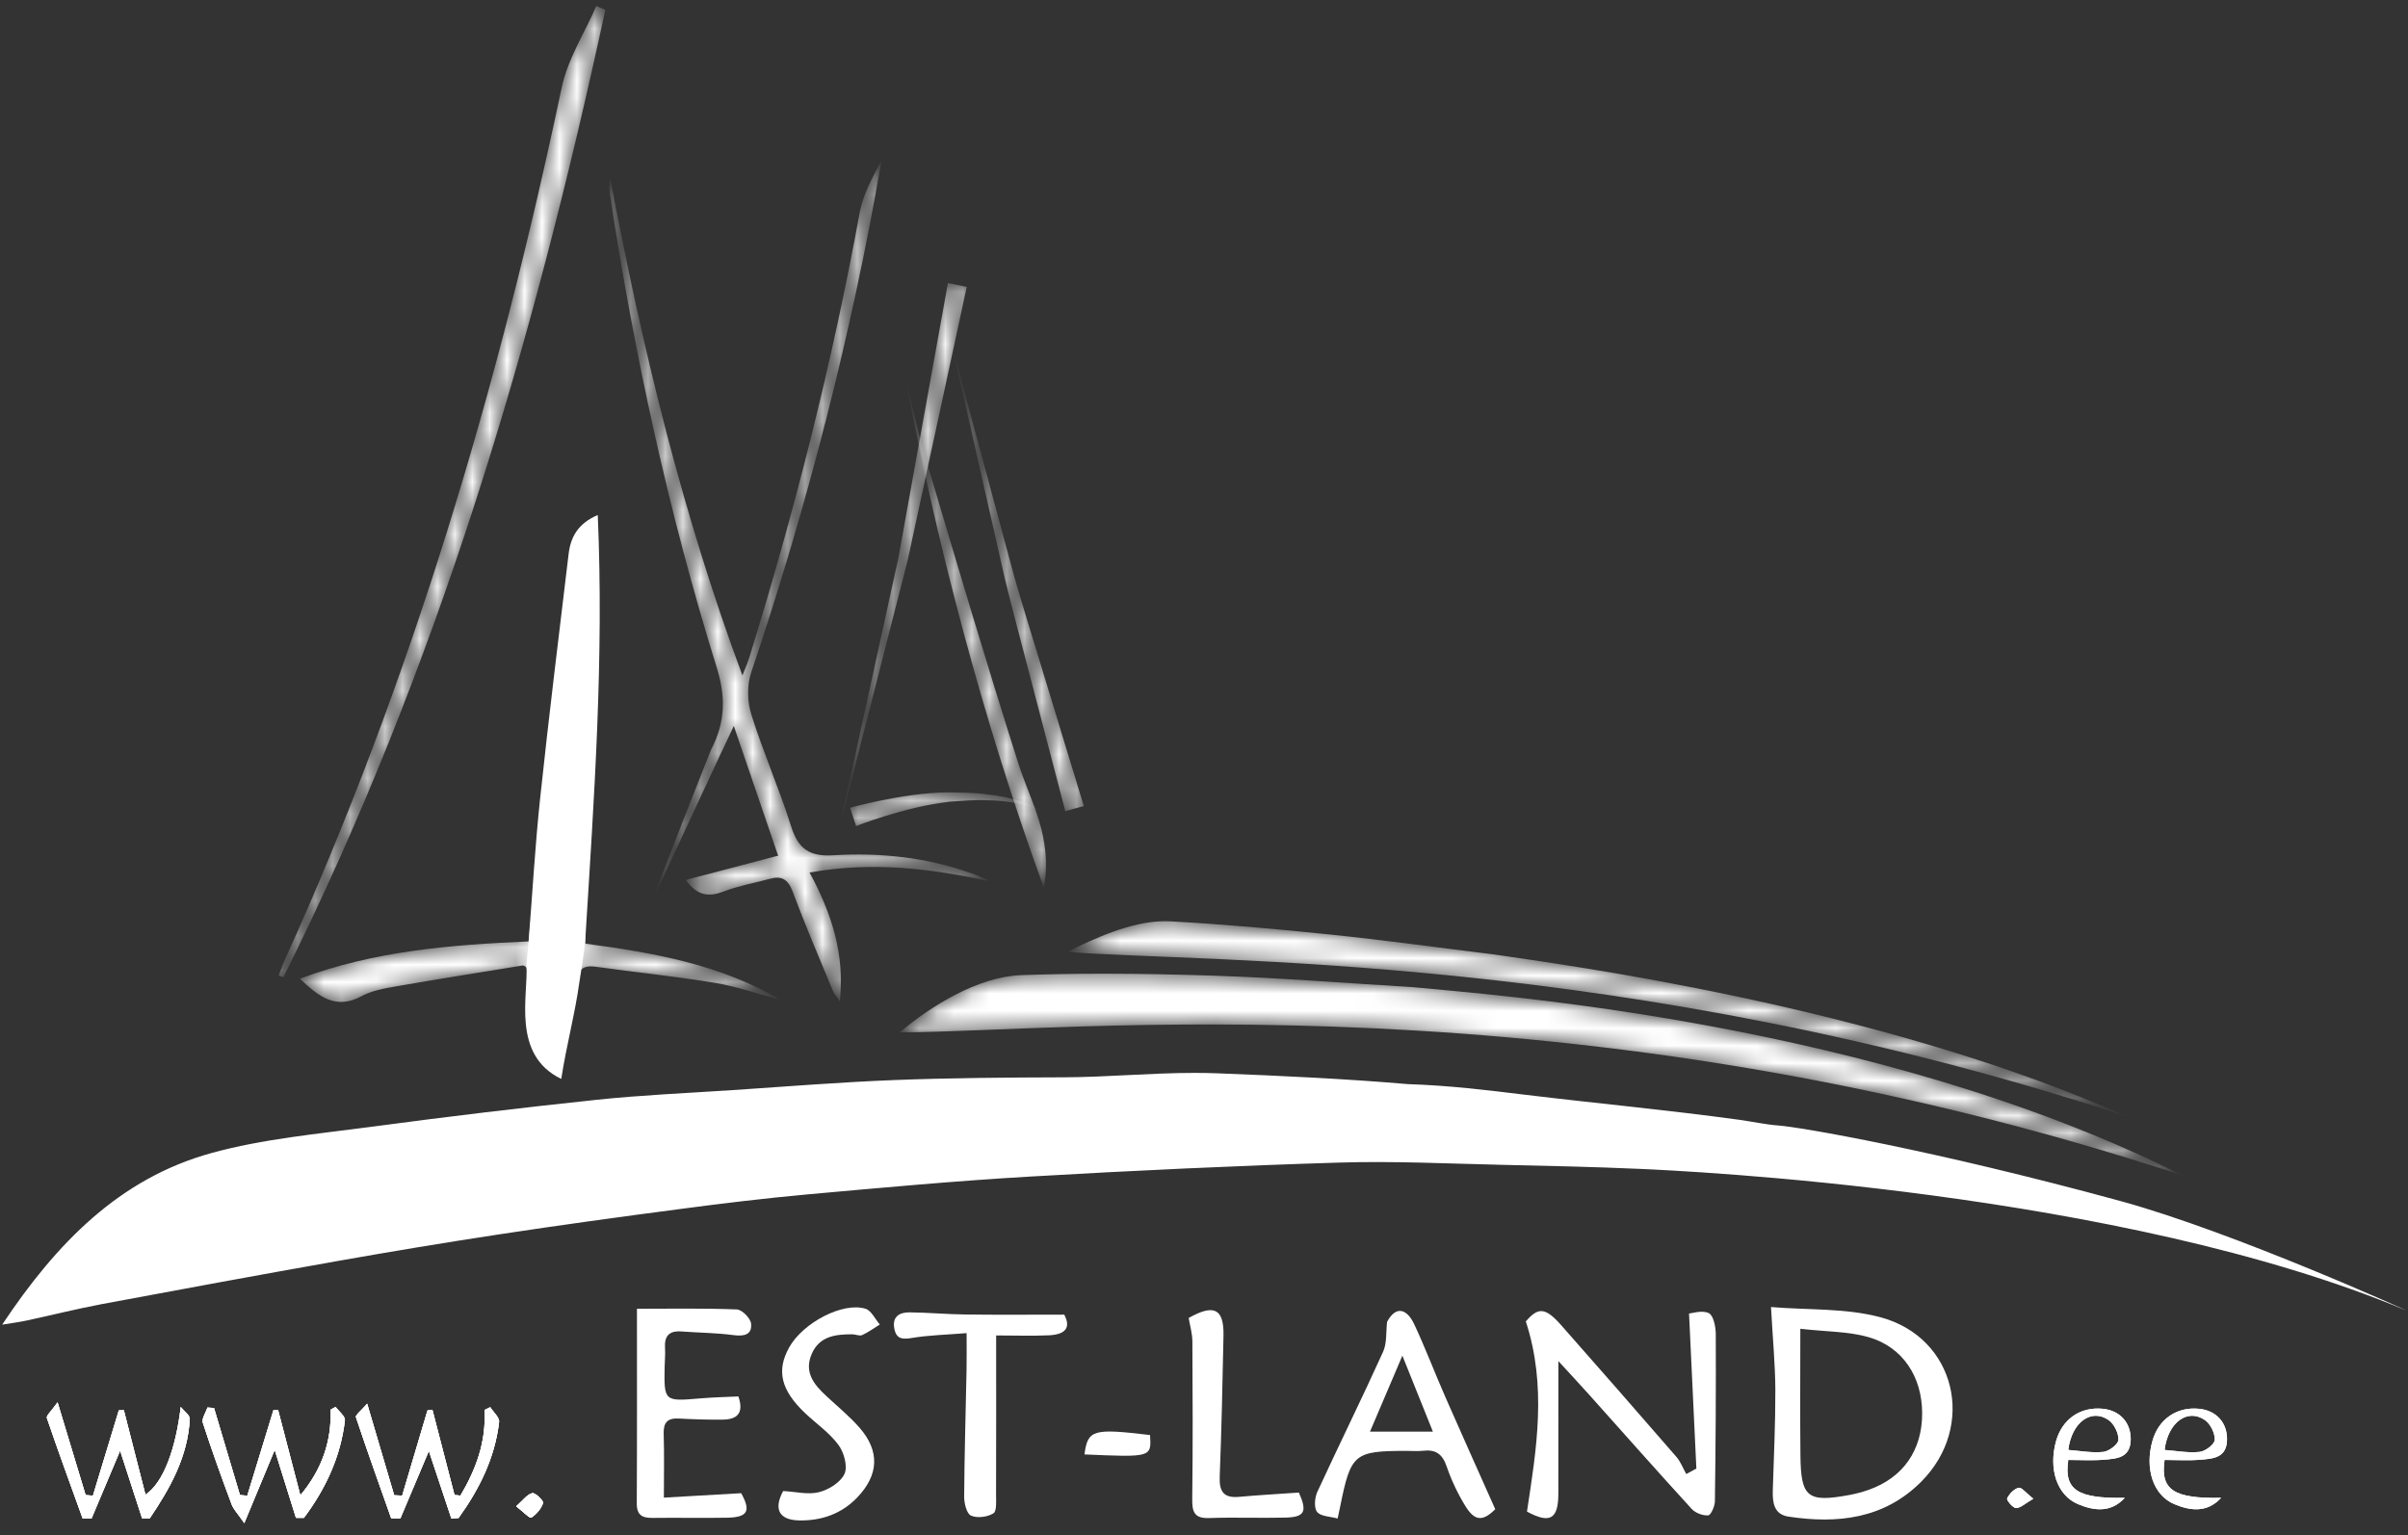 <?xml version="1.0" encoding="UTF-8"?> <svg xmlns="http://www.w3.org/2000/svg" xmlns:xlink="http://www.w3.org/1999/xlink" width="138px" height="88px" viewBox="0 0 138 88" version="1.1"><rect x="0" y="0" width="138" height="88" fill="#333333" stroke="none"/><title>074A691A-D6C0-4499-A917-B19DF439E256</title><desc>Created with sketchtool.</desc><defs><path d="M7.327,0.458 C4.882,0.547 2.209,2.192 0.375,3.735 L0.375,3.735 C9.995,3.735 38.838,0.384 73.923,11.953 L73.923,11.953 C56.228,3.064 34.083,1.576 29.749,1.142 L29.749,1.142 C25.97,0.917 22.21,0.612 18.379,0.487 L18.379,0.487 C16.287,0.418 14.19,0.374 12.094,0.374 L12.094,0.374 C10.504,0.374 8.914,0.399 7.327,0.458" id="path-1"></path><path d="M1.054,3.881 C0.844,2.513 0.643,1.081 0.434,0.038 L0.434,0.038 C0.626,1.311 0.833,2.592 1.054,3.881 M1.528,6.575 C1.543,6.642 1.557,6.708 1.572,6.774 L1.572,6.774 C1.392,5.807 1.218,4.841 1.054,3.881 L1.054,3.881 C1.205,4.87 1.361,5.825 1.528,6.575 M9.641,36.686 C10.161,33.763 8.875,31.749 8.182,29.567 L8.182,29.567 C6.325,23.732 4.584,17.862 2.846,11.99 L2.846,11.99 C2.339,10.276 1.96,8.525 1.572,6.774 L1.572,6.774 C3.435,16.765 6.139,27.069 9.641,36.686" id="path-3"></path><path d="M16.027,1.966 C15.471,6.622 14.894,11.276 14.398,15.94 L14.398,15.94 C14.109,18.648 13.454,21.371 13.233,24.169 L13.233,24.169 C8.721,24.368 4.387,24.713 0.124,26.307 L0.124,26.307 C1.23,27.359 2.192,28.1 3.654,27.309 L3.654,27.309 C4.243,26.989 4.965,26.864 5.643,26.745 L5.643,26.745 C8.046,26.326 10.456,25.947 12.899,25.548 L12.899,25.548 C13.893,25.66 11.968,29.876 14.839,31.256 L14.839,31.256 C15.14,29.315 15.705,28.327 15.947,26.537 L15.947,26.537 C16.044,25.824 16.32,25.515 17.065,25.62 L17.065,25.62 C19.346,25.937 21.638,26.169 23.908,26.546 L23.908,26.546 C25.177,26.757 26.412,27.19 27.661,27.521 L27.661,27.521 C24.201,25.473 20.334,24.814 16.483,24.297 L16.483,24.297 C16.359,16.056 17.323,8.579 16.964,0.335 L16.964,0.335 C15.817,0.825 16.141,1.004 16.027,1.966" id="path-5"></path><path d="M14.645,3.504 C13.063,12.145 10.915,20.638 8.314,29.022 L8.314,29.022 C8.205,29.37 8.053,29.703 7.921,30.045 L7.921,30.045 C4.467,20.739 2.164,11.204 0.347,1.54 L0.347,1.54 C0.285,1.864 0.285,2.173 0.33,2.474 L0.33,2.474 C1.726,11.659 3.69,20.72 6.451,29.595 L6.451,29.595 C6.956,31.215 6.97,32.683 6.129,34.291 L6.129,34.291 C6.119,34.307 2.796,42.689 2.849,42.75 L2.849,42.75 C3.072,42.307 7.078,33.639 7.429,32.941 L7.429,32.941 C8.332,35.587 9.141,37.955 9.969,40.375 L9.969,40.375 C8.162,40.852 6.461,41.297 4.675,41.767 L4.675,41.767 C5.368,42.714 6.02,42.742 6.847,42.426 L6.847,42.426 C7.701,42.101 8.619,41.939 9.507,41.699 L9.507,41.699 C10.18,41.518 10.538,41.734 10.796,42.424 L10.796,42.424 C11.512,44.334 12.313,46.21 13.093,48.093 L13.093,48.093 C13.177,48.296 13.335,48.465 13.505,48.717 L13.505,48.717 C13.792,46.045 13.059,43.724 11.772,41.341 L11.772,41.341 C15.434,40.69 18.755,41.127 22.078,41.84 L22.078,41.84 C21.751,41.652 21.411,41.513 21.063,41.39 L21.063,41.39 C18.49,40.471 15.818,40.186 13.12,40.353 L13.12,40.353 C11.772,40.433 11.121,39.99 10.717,38.705 L10.717,38.705 C10.036,36.541 9.113,34.453 8.435,32.289 L8.435,32.289 C8.202,31.547 8.18,30.6 8.425,29.872 L8.425,29.872 C11.662,20.272 14.171,10.49 15.902,0.491 L15.902,0.491 C15.396,1.463 14.839,2.451 14.645,3.504" id="path-7"></path><path d="M16.636,4.885 C13.002,22.117 8.021,38.91 0.732,54.972 L0.732,54.972 C0.61,55.242 0.518,55.524 0.409,55.802 L0.409,55.802 C0.503,55.829 0.596,55.858 0.688,55.887 L0.688,55.887 C9.473,38.286 15.004,19.598 19.135,0.441 L19.135,0.441 C18.962,0.368 18.791,0.293 18.619,0.218 L18.619,0.218 C17.943,1.77 16.979,3.262 16.636,4.885" id="path-9"></path><path d="M3.818,15.733 C2.11,23.537 0.402,31.343 0.402,31.343 L0.402,31.343 L4.354,15.857 L7.73,0.229 L6.651,0.008 C6.651,0.008 5.235,7.87 3.818,15.733" id="path-11"></path><path d="M3.396,13.455 C3.801,15.138 4.256,16.784 4.657,18.347 L4.657,18.347 C5.065,19.905 5.444,21.361 5.769,22.605 L5.769,22.605 C6.42,25.099 6.854,26.761 6.854,26.761 L6.854,26.761 L7.916,26.466 C7.916,26.466 7.415,24.824 6.664,22.358 L6.664,22.358 C6.288,21.124 5.852,19.686 5.383,18.146 L5.383,18.146 C4.921,16.606 4.395,14.96 3.93,13.317 L3.93,13.317 C2.145,6.697 0.361,0.074 0.354,0.049 L0.354,0.049 L3.396,13.455 Z" id="path-13"></path><path d="M1.809,0.502 C0.75,0.717 0.042,0.919 0.042,0.919 L0.042,0.919 L0.385,1.969 C0.385,1.967 1.026,1.714 2.038,1.398 L2.038,1.398 C2.539,1.246 3.129,1.078 3.769,0.924 L3.769,0.924 C4.403,0.774 5.105,0.65 5.778,0.569 L5.778,0.569 C6.489,0.531 7.206,0.45 7.853,0.491 L7.853,0.491 C8.507,0.486 9.122,0.569 9.639,0.675 L9.639,0.675 C10.156,0.776 10.578,0.922 10.851,1.066 L10.851,1.066 C11.135,1.194 11.268,1.317 11.268,1.317 L11.268,1.317 C11.268,1.317 11.147,1.181 10.875,1.024 L10.875,1.024 C10.611,0.854 10.199,0.667 9.684,0.51 L9.684,0.51 C9.167,0.355 8.547,0.212 7.873,0.151 L7.873,0.151 C7.189,0.044 6.484,0.062 5.772,0.033 L5.772,0.033 C4.292,0.043 2.874,0.288 1.809,0.502" id="path-15"></path><path d="M0.436,2.14 C8.431,2.784 32.487,2.14 61.15,11.574 L61.15,11.574 C46.859,5.188 28.521,2.836 24.942,2.293 L24.942,2.293 C21.81,1.909 18.7,1.476 15.522,1.148 L15.522,1.148 C12.468,0.829 9.403,0.556 6.339,0.389 L6.339,0.389 C6.242,0.384 6.144,0.382 6.046,0.382 L6.046,0.382 C4.085,0.382 1.953,1.399 0.436,2.14" id="path-17"></path></defs><g id="Page-1" stroke="none" stroke-width="1" fill="none" fill-rule="evenodd"><g id="Avaleht" transform="translate(-188, -7188)"><g id="Group" transform="translate(0, 5636)"><g id="Group-2" transform="translate(0, 64)"><g id="Group-30" transform="translate(0, 1441)"><g id="Group-18"><g id="estland_logo-2" transform="translate(188, 47)"><g id="estland_logo"><g id="Group-21" transform="translate(2.509, 80.08)" fill="#FFFFFF"><path d="M20.54,5.651 L20.08,5.629 C19.588,3.964 19.097,2.294 18.532,0.382 C18.178,0.798 17.851,1.036 17.889,1.154 C18.536,3.094 19.226,5.019 19.909,6.949 C20.083,6.952 20.259,6.957 20.434,6.961 C20.969,5.689 21.507,4.421 22.069,3.089 C22.515,4.428 22.936,5.696 23.359,6.964 C23.498,6.953 23.636,6.941 23.772,6.932 C24.957,5.282 25.854,3.495 26.093,1.429 C26.122,1.17 25.763,0.865 25.585,0.583 C25.474,0.636 25.365,0.689 25.256,0.745 C25.365,2.574 24.76,4.158 23.88,5.649 C23.767,5.639 23.652,5.628 23.537,5.616 C23.115,3.988 22.694,2.359 22.271,0.728 C22.177,0.743 22.084,0.756 21.989,0.772 C21.505,2.398 21.024,4.025 20.54,5.651" id="Fill-1"></path><path d="M20.54,5.651 L20.08,5.629 C19.588,3.964 19.097,2.294 18.532,0.382 C18.178,0.798 17.851,1.036 17.889,1.154 C18.536,3.094 19.226,5.019 19.909,6.949 C20.083,6.952 20.259,6.957 20.434,6.961 C20.969,5.689 21.507,4.421 22.069,3.089 C22.515,4.428 22.936,5.696 23.359,6.964 C23.498,6.953 23.636,6.941 23.772,6.932 C24.957,5.282 25.854,3.495 26.093,1.429 C26.122,1.17 25.763,0.865 25.585,0.583 C25.474,0.636 25.365,0.689 25.256,0.745 C25.365,2.574 24.76,4.158 23.88,5.649 C23.767,5.639 23.652,5.628 23.537,5.616 C23.115,3.988 22.694,2.359 22.271,0.728 C22.177,0.743 22.084,0.756 21.989,0.772 C21.505,2.398 21.024,4.025 20.54,5.651" id="Fill-3"></path><path d="M7.849,0.571 C7.572,2.899 6.882,4.901 5.827,5.599 C5.407,3.958 4.998,2.357 4.588,0.755 C4.491,0.758 4.394,0.761 4.3,0.765 C3.804,2.395 3.31,4.025 2.817,5.654 C2.677,5.642 2.538,5.631 2.397,5.619 C1.892,3.943 1.384,2.269 0.79,0.305 C0.435,0.81 0.131,1.065 0.178,1.204 C0.834,3.133 1.538,5.044 2.228,6.961 C2.398,6.961 2.567,6.961 2.738,6.959 C3.273,5.69 3.807,4.423 4.375,3.072 C4.807,4.406 5.221,5.679 5.634,6.952 C5.78,6.952 5.926,6.952 6.072,6.955 C7.233,5.233 8.251,3.438 8.367,1.261 C8.379,1.04 8.03,0.802 7.849,0.571" id="Fill-5"></path><path d="M7.849,0.571 C7.572,2.899 6.882,4.901 5.827,5.599 C5.407,3.958 4.998,2.357 4.588,0.755 C4.491,0.758 4.394,0.761 4.3,0.765 C3.804,2.395 3.31,4.025 2.817,5.654 C2.677,5.642 2.538,5.631 2.397,5.619 C1.892,3.943 1.384,2.269 0.79,0.305 C0.435,0.81 0.131,1.065 0.178,1.204 C0.834,3.133 1.538,5.044 2.228,6.961 C2.398,6.961 2.567,6.961 2.738,6.959 C3.273,5.69 3.807,4.423 4.375,3.072 C4.807,4.406 5.221,5.679 5.634,6.952 C5.78,6.952 5.926,6.952 6.072,6.955 C7.233,5.233 8.251,3.438 8.367,1.261 C8.379,1.04 8.03,0.802 7.849,0.571" id="Fill-7"></path><path d="M14.452,6.924 C14.606,6.926 14.755,6.926 14.908,6.927 C16.145,5.268 17.014,3.436 17.256,1.337 C17.282,1.103 16.913,0.824 16.725,0.565 C16.63,0.619 16.533,0.671 16.44,0.723 C16.494,2.54 15.945,4.15 14.703,5.633 C14.279,4.003 13.853,2.37 13.428,0.742 C13.34,0.745 13.249,0.752 13.161,0.755 C12.661,2.389 12.161,4.022 11.662,5.656 C11.521,5.643 11.381,5.632 11.241,5.617 L9.756,0.63 C9.632,0.622 9.505,0.611 9.381,0.603 C9.285,0.895 9.04,1.235 9.116,1.474 C9.623,3.045 10.187,4.599 10.764,6.148 C10.872,6.437 11.114,6.678 11.491,7.227 C12.137,5.668 12.665,4.398 13.234,3.029 C13.666,4.412 14.059,5.668 14.452,6.924" id="Fill-9"></path><path d="M14.452,6.924 C14.606,6.926 14.755,6.926 14.908,6.927 C16.145,5.268 17.014,3.436 17.256,1.337 C17.282,1.103 16.913,0.824 16.725,0.565 C16.63,0.619 16.533,0.671 16.44,0.723 C16.494,2.54 15.945,4.15 14.703,5.633 C14.279,4.003 13.853,2.37 13.428,0.742 C13.34,0.745 13.249,0.752 13.161,0.755 C12.661,2.389 12.161,4.022 11.662,5.656 C11.521,5.643 11.381,5.632 11.241,5.617 L9.756,0.63 C9.632,0.622 9.505,0.611 9.381,0.603 C9.285,0.895 9.04,1.235 9.116,1.474 C9.623,3.045 10.187,4.599 10.764,6.148 C10.872,6.437 11.114,6.678 11.491,7.227 C12.137,5.668 12.665,4.398 13.234,3.029 C13.666,4.412 14.059,5.668 14.452,6.924" id="Fill-11"></path><path d="M27.078,6.264 C27.476,6.571 27.851,6.966 27.937,6.911 C28.231,6.722 28.504,6.402 28.613,6.074 C28.651,5.955 28.169,5.476 27.996,5.513 C27.706,5.574 27.476,5.913 27.078,6.264" id="Fill-13"></path><path d="M27.078,6.264 C27.476,6.571 27.851,6.966 27.937,6.911 C28.231,6.722 28.504,6.402 28.613,6.074 C28.651,5.955 28.169,5.476 27.996,5.513 C27.706,5.574 27.476,5.913 27.078,6.264" id="Fill-15"></path><path d="M114.011,5.829 C113.603,5.509 113.347,5.166 113.179,5.206 C112.916,5.268 112.647,5.554 112.521,5.815 C112.476,5.905 112.85,6.361 113.028,6.359 C113.294,6.355 113.555,6.092 114.011,5.829" id="Fill-17"></path><path d="M114.011,5.829 C113.603,5.509 113.347,5.166 113.179,5.206 C112.916,5.268 112.647,5.554 112.521,5.815 C112.476,5.905 112.85,6.361 113.028,6.359 C113.294,6.355 113.555,6.092 114.011,5.829" id="Fill-19"></path></g><g id="Group-24" transform="translate(51.185, 55.44)"><mask id="mask-2" fill="white"><use xlink:href="#path-1"></use></mask><g id="Clip-23"></g><path d="M7.327,0.458 C4.882,0.547 2.209,2.192 0.375,3.735 L0.375,3.735 C9.995,3.735 38.838,0.384 73.923,11.953 L73.923,11.953 C56.228,3.064 34.083,1.576 29.749,1.142 L29.749,1.142 C25.97,0.917 22.21,0.612 18.379,0.487 L18.379,0.487 C16.287,0.418 14.19,0.374 12.094,0.374 L12.094,0.374 C10.504,0.374 8.914,0.399 7.327,0.458" id="Fill-22" fill="#FFFFFF" mask="url(#mask-2)"></path></g><g id="Group-31" transform="translate(2.509, 80.08)" fill="#FFFFFF"><path d="M20.54,5.651 C21.024,4.025 21.505,2.398 21.989,0.772 C22.084,0.756 22.177,0.743 22.271,0.728 C22.694,2.359 23.115,3.988 23.537,5.616 C23.652,5.628 23.767,5.639 23.88,5.649 C24.76,4.158 25.365,2.574 25.256,0.745 C25.365,0.689 25.474,0.636 25.585,0.583 C25.763,0.865 26.122,1.17 26.093,1.429 C25.854,3.495 24.957,5.282 23.772,6.932 C23.636,6.941 23.498,6.953 23.359,6.964 C22.936,5.696 22.515,4.428 22.069,3.089 C21.507,4.421 20.969,5.689 20.434,6.961 C20.259,6.957 20.083,6.952 19.909,6.949 C19.226,5.019 18.536,3.094 17.889,1.154 C17.851,1.036 18.178,0.798 18.532,0.382 C19.097,2.294 19.588,3.964 20.08,5.629 L20.54,5.651 Z" id="Fill-25"></path><path d="M7.849,0.571 C8.03,0.802 8.379,1.04 8.367,1.261 C8.251,3.438 7.233,5.233 6.072,6.955 C5.926,6.952 5.78,6.952 5.634,6.952 C5.221,5.679 4.807,4.406 4.375,3.072 C3.807,4.423 3.273,5.69 2.738,6.959 C2.567,6.961 2.398,6.961 2.228,6.961 C1.538,5.044 0.834,3.133 0.178,1.204 C0.131,1.065 0.435,0.81 0.79,0.305 C1.384,2.269 1.892,3.943 2.397,5.619 C2.538,5.631 2.677,5.642 2.817,5.654 C3.31,4.025 3.804,2.395 4.3,0.765 C4.394,0.761 4.491,0.758 4.588,0.755 C4.998,2.357 5.407,3.958 5.827,5.599 C6.882,4.901 7.572,2.899 7.849,0.571" id="Fill-27"></path><path d="M14.452,6.924 C14.059,5.668 13.666,4.412 13.234,3.029 C12.665,4.398 12.137,5.668 11.491,7.227 C11.114,6.678 10.872,6.437 10.764,6.148 C10.187,4.599 9.623,3.045 9.116,1.474 C9.04,1.235 9.285,0.895 9.381,0.603 C9.505,0.611 9.632,0.622 9.756,0.63 L11.241,5.617 C11.381,5.632 11.521,5.643 11.662,5.656 C12.161,4.022 12.661,2.389 13.161,0.755 C13.249,0.752 13.34,0.745 13.428,0.742 C13.853,2.37 14.279,4.003 14.703,5.633 C15.945,4.15 16.494,2.54 16.44,0.723 C16.533,0.671 16.63,0.619 16.725,0.565 C16.913,0.824 17.282,1.103 17.256,1.337 C17.014,3.436 16.145,5.268 14.908,6.927 C14.755,6.926 14.606,6.926 14.452,6.924" id="Fill-29"></path></g><g id="Group-34" transform="translate(50.182, 14.206)"><mask id="mask-4" fill="white"><use xlink:href="#path-3"></use></mask><g id="Clip-33"></g><path d="M1.054,3.881 C0.844,2.513 0.643,1.081 0.434,0.038 L0.434,0.038 C0.626,1.311 0.833,2.592 1.054,3.881 M1.528,6.575 C1.543,6.642 1.557,6.708 1.572,6.774 L1.572,6.774 C1.392,5.807 1.218,4.841 1.054,3.881 L1.054,3.881 C1.205,4.87 1.361,5.825 1.528,6.575 M9.641,36.686 C10.161,33.763 8.875,31.749 8.182,29.567 L8.182,29.567 C6.325,23.732 4.584,17.862 2.846,11.99 L2.846,11.99 C2.339,10.276 1.96,8.525 1.572,6.774 L1.572,6.774 C3.435,16.765 6.139,27.069 9.641,36.686" id="Fill-32" fill="#FFFFFF" mask="url(#mask-4)"></path></g><g id="Group-45" transform="translate(29.105, 80.583)" fill="#FFFFFF"><path d="M94.945,2.53 C95.618,2.581 96.298,2.713 96.955,2.642 C97.281,2.606 97.805,2.211 97.819,1.954 C97.839,1.58 97.578,1.046 97.264,0.823 C96.28,0.133 95.145,0.921 94.945,2.53 M98.186,5.275 C97.387,6.144 96.425,6.028 95.494,5.633 C94.288,5.119 93.804,3.608 94.246,2.021 C94.6,0.76 95.642,0.042 96.928,0.172 C97.917,0.272 98.539,0.978 98.524,1.936 C98.508,2.996 97.715,3.03 96.994,3.092 C96.315,3.148 95.626,3.104 94.947,3.104 C94.687,4.828 95.479,5.329 98.186,5.275" id="Fill-35"></path><path d="M94.945,2.53 C95.618,2.581 96.298,2.713 96.955,2.642 C97.281,2.606 97.805,2.211 97.819,1.954 C97.839,1.58 97.578,1.046 97.264,0.823 C96.28,0.133 95.145,0.921 94.945,2.53 M98.186,5.275 C97.387,6.144 96.425,6.028 95.494,5.633 C94.288,5.119 93.804,3.608 94.246,2.021 C94.6,0.76 95.642,0.042 96.928,0.172 C97.917,0.272 98.539,0.978 98.524,1.936 C98.508,2.996 97.715,3.03 96.994,3.092 C96.315,3.148 95.626,3.104 94.947,3.104 C94.687,4.828 95.479,5.329 98.186,5.275" id="Fill-37"></path><path d="M0.481,5.761 C0.879,5.41 1.11,5.071 1.4,5.011 C1.572,4.973 2.054,5.452 2.016,5.571 C1.907,5.899 1.634,6.219 1.34,6.408 C1.255,6.463 0.879,6.069 0.481,5.761" id="Fill-39"></path><path d="M0.481,5.761 C0.879,5.41 1.11,5.071 1.4,5.011 C1.572,4.973 2.054,5.452 2.016,5.571 C1.907,5.899 1.634,6.219 1.34,6.408 C1.255,6.463 0.879,6.069 0.481,5.761" id="Fill-41"></path><path d="M87.414,5.326 C86.958,5.589 86.698,5.852 86.431,5.856 C86.253,5.858 85.879,5.402 85.925,5.312 C86.051,5.051 86.319,4.765 86.583,4.704 C86.75,4.663 87.006,5.006 87.414,5.326" id="Fill-43"></path></g><g id="Group-48" transform="translate(0, 61.474)" fill="#FFFFFF"><path d="M60.918,0.28 C57.691,0.29 54.465,0.312 51.241,0.437 L51.241,0.437 C48.144,0.558 45.051,0.808 41.957,1.014 L41.957,1.014 C39.371,1.186 36.777,1.296 34.202,1.567 L34.202,1.567 C29.894,2.021 25.587,2.539 21.292,3.114 L21.292,3.114 C18.214,3.526 15.079,3.802 12.102,4.625 L12.102,4.625 C6.849,6.078 3.24,9.776 0.124,14.458 L0.124,14.458 C0.746,14.357 1.121,14.308 1.489,14.229 L1.489,14.229 C2.949,13.914 4.401,13.55 5.866,13.274 L5.866,13.274 C10.345,12.437 14.824,11.61 19.309,10.816 L19.309,10.816 C22.408,10.268 25.511,9.751 28.621,9.28 L28.621,9.28 C32.035,8.761 35.457,8.29 38.881,7.841 L38.881,7.841 C41.353,7.513 43.832,7.212 46.314,6.987 L46.314,6.987 C50.56,6.604 54.807,6.214 59.063,5.967 L59.063,5.967 C64.959,5.623 70.862,5.347 76.764,5.167 L76.764,5.167 C79.863,5.071 82.973,5.227 86.075,5.296 L86.075,5.296 C88.712,5.353 91.344,5.412 93.975,5.528 L93.975,5.528 C96.501,5.641 121.507,6.773 137.856,13.627 L137.856,13.627 C138.391,13.85 128.06,9.157 121.507,7.368 L121.507,7.368 C110.696,4.418 103.094,3.122 101.912,3.041 L101.912,3.041 C101.265,2.998 100.308,2.801 99.663,2.713 L99.663,2.713 C95.5,2.143 91.615,1.788 87.444,1.284 L87.444,1.284 C85.206,1.011 83.046,0.746 80.687,0.67 L80.687,0.67 C77.249,0.372 73.377,0.188 69.746,0.049 L69.746,0.049 C69.318,0.033 68.891,0.026 68.463,0.026 L68.463,0.026 C65.946,0.026 63.444,0.272 60.918,0.28" id="Fill-46"></path></g><g id="Group-51" transform="translate(17.062, 29.794)"><mask id="mask-6" fill="white"><use xlink:href="#path-5"></use></mask><g id="Clip-50"></g><path d="M16.027,1.966 C15.471,6.622 14.894,11.276 14.398,15.94 L14.398,15.94 C14.109,18.648 13.454,21.371 13.233,24.169 L13.233,24.169 C8.721,24.368 4.387,24.713 0.124,26.307 L0.124,26.307 C1.23,27.359 2.192,28.1 3.654,27.309 L3.654,27.309 C4.243,26.989 4.965,26.864 5.643,26.745 L5.643,26.745 C8.046,26.326 10.456,25.947 12.899,25.548 L12.899,25.548 C13.893,25.66 11.968,29.876 14.839,31.256 L14.839,31.256 C15.14,29.315 15.705,28.327 15.947,26.537 L15.947,26.537 C16.044,25.824 16.32,25.515 17.065,25.62 L17.065,25.62 C19.346,25.937 21.638,26.169 23.908,26.546 L23.908,26.546 C25.177,26.757 26.412,27.19 27.661,27.521 L27.661,27.521 C24.201,25.473 20.334,24.814 16.483,24.297 L16.483,24.297 C16.359,16.056 17.323,8.579 16.964,0.335 L16.964,0.335 C15.817,0.825 16.141,1.004 16.027,1.966" id="Fill-49" fill="#FFFFFF" mask="url(#mask-6)"></path></g><g id="Group-54" transform="translate(34.625, 8.674)"><mask id="mask-8" fill="white"><use xlink:href="#path-7"></use></mask><g id="Clip-53"></g><path d="M14.645,3.504 C13.063,12.145 10.915,20.638 8.314,29.022 L8.314,29.022 C8.205,29.37 8.053,29.703 7.921,30.045 L7.921,30.045 C4.467,20.739 2.164,11.204 0.347,1.54 L0.347,1.54 C0.285,1.864 0.285,2.173 0.33,2.474 L0.33,2.474 C1.726,11.659 3.69,20.72 6.451,29.595 L6.451,29.595 C6.956,31.215 6.97,32.683 6.129,34.291 L6.129,34.291 C6.119,34.307 2.796,42.689 2.849,42.75 L2.849,42.75 C3.072,42.307 7.078,33.639 7.429,32.941 L7.429,32.941 C8.332,35.587 9.141,37.955 9.969,40.375 L9.969,40.375 C8.162,40.852 6.461,41.297 4.675,41.767 L4.675,41.767 C5.368,42.714 6.02,42.742 6.847,42.426 L6.847,42.426 C7.701,42.101 8.619,41.939 9.507,41.699 L9.507,41.699 C10.18,41.518 10.538,41.734 10.796,42.424 L10.796,42.424 C11.512,44.334 12.313,46.21 13.093,48.093 L13.093,48.093 C13.177,48.296 13.335,48.465 13.505,48.717 L13.505,48.717 C13.792,46.045 13.059,43.724 11.772,41.341 L11.772,41.341 C15.434,40.69 18.755,41.127 22.078,41.84 L22.078,41.84 C21.751,41.652 21.411,41.513 21.063,41.39 L21.063,41.39 C18.49,40.471 15.818,40.186 13.12,40.353 L13.12,40.353 C11.772,40.433 11.121,39.99 10.717,38.705 L10.717,38.705 C10.036,36.541 9.113,34.453 8.435,32.289 L8.435,32.289 C8.202,31.547 8.18,30.6 8.425,29.872 L8.425,29.872 C11.662,20.272 14.171,10.49 15.902,0.491 L15.902,0.491 C15.396,1.463 14.839,2.451 14.645,3.504" id="Fill-52" fill="#FFFFFF" mask="url(#mask-8)"></path></g><g id="Group-57" transform="translate(15.556, 0.126)"><mask id="mask-10" fill="white"><use xlink:href="#path-9"></use></mask><g id="Clip-56"></g><path d="M16.636,4.885 C13.002,22.117 8.021,38.91 0.732,54.972 L0.732,54.972 C0.61,55.242 0.518,55.524 0.409,55.802 L0.409,55.802 C0.503,55.829 0.596,55.858 0.688,55.887 L0.688,55.887 C9.473,38.286 15.004,19.598 19.135,0.441 L19.135,0.441 C18.962,0.368 18.791,0.293 18.619,0.218 L18.619,0.218 C17.943,1.77 16.979,3.262 16.636,4.885" id="Fill-55" fill="#FFFFFF" mask="url(#mask-10)"></path></g><g id="Group-60" transform="translate(47.673, 16.217)"><mask id="mask-12" fill="white"><use xlink:href="#path-11"></use></mask><g id="Clip-59"></g><path d="M3.818,15.733 C2.11,23.537 0.402,31.343 0.402,31.343 L0.402,31.343 L4.354,15.857 L7.73,0.229 L6.651,0.008 C6.651,0.008 5.235,7.87 3.818,15.733" id="Fill-58" fill="#FFFFFF" mask="url(#mask-12)"></path></g><g id="Group-63" transform="translate(54.196, 19.737)"><mask id="mask-14" fill="white"><use xlink:href="#path-13"></use></mask><g id="Clip-62"></g><path d="M3.396,13.455 C3.801,15.138 4.256,16.784 4.657,18.347 L4.657,18.347 C5.065,19.905 5.444,21.361 5.769,22.605 L5.769,22.605 C6.42,25.099 6.854,26.761 6.854,26.761 L6.854,26.761 L7.916,26.466 C7.916,26.466 7.415,24.824 6.664,22.358 L6.664,22.358 C6.288,21.124 5.852,19.686 5.383,18.146 L5.383,18.146 C4.921,16.606 4.395,14.96 3.93,13.317 L3.93,13.317 C2.145,6.697 0.361,0.074 0.354,0.049 L0.354,0.049 L3.396,13.455 Z" id="Fill-61" fill="#FFFFFF" mask="url(#mask-14)"></path></g><g id="Group-66" transform="translate(48.676, 45.383)"><mask id="mask-16" fill="white"><use xlink:href="#path-15"></use></mask><g id="Clip-65"></g><path d="M1.809,0.502 C0.75,0.717 0.042,0.919 0.042,0.919 L0.042,0.919 L0.385,1.969 C0.385,1.967 1.026,1.714 2.038,1.398 L2.038,1.398 C2.539,1.246 3.129,1.078 3.769,0.924 L3.769,0.924 C4.403,0.774 5.105,0.65 5.778,0.569 L5.778,0.569 C6.489,0.531 7.206,0.45 7.853,0.491 L7.853,0.491 C8.507,0.486 9.122,0.569 9.639,0.675 L9.639,0.675 C10.156,0.776 10.578,0.922 10.851,1.066 L10.851,1.066 C11.135,1.194 11.268,1.317 11.268,1.317 L11.268,1.317 C11.268,1.317 11.147,1.181 10.875,1.024 L10.875,1.024 C10.611,0.854 10.199,0.667 9.684,0.51 L9.684,0.51 C9.167,0.355 8.547,0.212 7.873,0.151 L7.873,0.151 C7.189,0.044 6.484,0.062 5.772,0.033 L5.772,0.033 C4.292,0.043 2.874,0.288 1.809,0.502" id="Fill-64" fill="#FFFFFF" mask="url(#mask-16)"></path></g><g id="Group-69" transform="translate(60.72, 52.423)"><mask id="mask-18" fill="white"><use xlink:href="#path-17"></use></mask><g id="Clip-68"></g><path d="M0.436,2.14 C8.431,2.784 32.487,2.14 61.15,11.574 L61.15,11.574 C46.859,5.188 28.521,2.836 24.942,2.293 L24.942,2.293 C21.81,1.909 18.7,1.476 15.522,1.148 L15.522,1.148 C12.468,0.829 9.403,0.556 6.339,0.389 L6.339,0.389 C6.242,0.384 6.144,0.382 6.046,0.382 L6.046,0.382 C4.085,0.382 1.953,1.399 0.436,2.14" id="Fill-67" fill="#FFFFFF" mask="url(#mask-18)"></path></g><g id="Group-92" transform="translate(29.607, 29.291)" fill="#FFFFFF"><path d="M88.923,53.821 C89.596,53.873 90.276,54.004 90.933,53.934 C91.259,53.898 91.783,53.502 91.797,53.245 C91.816,52.872 91.555,52.338 91.242,52.114 C90.258,51.424 89.123,52.212 88.923,53.821 M92.164,56.566 C91.365,57.435 90.403,57.319 89.472,56.924 C88.266,56.41 87.782,54.899 88.224,53.313 C88.578,52.052 89.619,51.334 90.906,51.463 C91.895,51.563 92.517,52.269 92.502,53.228 C92.486,54.287 91.693,54.322 90.972,54.383 C90.292,54.439 89.603,54.396 88.925,54.396 C88.664,56.12 89.457,56.62 92.164,56.566" id="Fill-70"></path><path d="M88.923,53.821 C89.596,53.873 90.276,54.004 90.933,53.934 C91.259,53.898 91.783,53.502 91.797,53.245 C91.816,52.872 91.555,52.338 91.242,52.114 C90.258,51.424 89.123,52.212 88.923,53.821 M92.164,56.566 C91.365,57.435 90.403,57.319 89.472,56.924 C88.266,56.41 87.782,54.899 88.224,53.313 C88.578,52.052 89.619,51.334 90.906,51.463 C91.895,51.563 92.517,52.269 92.502,53.228 C92.486,54.287 91.693,54.322 90.972,54.383 C90.292,54.439 89.603,54.396 88.925,54.396 C88.664,56.12 89.457,56.62 92.164,56.566" id="Fill-72"></path><path d="M73.568,46.877 C73.568,49.548 73.549,51.845 73.574,54.144 C73.599,56.546 73.984,56.845 76.37,56.406 C76.745,56.336 77.119,56.238 77.478,56.111 C79.458,55.415 80.552,53.844 80.55,51.725 C80.549,49.633 79.439,47.915 77.467,47.353 C76.324,47.026 75.081,47.049 73.568,46.877 M71.887,45.631 C74.004,45.808 76.168,45.683 78.154,46.215 C82.485,47.371 83.676,52.462 80.49,55.649 C78.361,57.779 75.698,58.067 72.888,57.644 C72.057,57.519 71.969,56.841 71.99,56.138 C72.05,54.214 72.142,52.29 72.136,50.366 C72.127,48.908 71.988,47.454 71.887,45.631" id="Fill-74"></path><path d="M59.702,48.729 C59.702,51.443 59.705,53.894 59.7,56.342 C59.697,57.8 59.207,58.062 57.902,57.356 C58.452,53.751 59.049,50.173 57.836,46.454 C58.54,45.638 58.943,45.63 59.858,46.666 C62.072,49.175 64.276,51.693 66.468,54.222 C66.71,54.502 66.846,54.875 67.031,55.203 C67.224,55.1 67.417,54.994 67.61,54.89 C67.473,52.007 67.337,49.124 67.19,46.003 C67.361,45.992 67.928,45.796 68.319,45.977 C68.587,46.104 68.719,46.756 68.722,47.174 C68.736,50.368 68.717,53.561 68.672,56.758 C68.67,57.045 68.445,57.557 68.29,57.572 C67.982,57.598 67.552,57.436 67.339,57.2 C65.366,55.043 63.432,52.852 61.481,50.673 C60.946,50.075 60.396,49.487 59.702,48.729" id="Fill-76"></path><path d="M50.762,48.418 C50.055,50.078 49.5,51.382 48.905,52.774 L52.511,52.774 C51.942,51.36 51.42,50.058 50.762,48.418 M49.886,46.475 C50.426,45.49 51.047,45.774 51.448,46.632 C52.082,47.988 52.613,49.392 53.214,50.764 C54.154,52.906 55.113,55.039 56.085,57.221 C55.386,57.911 54.928,57.928 54.384,57.058 C53.943,56.345 53.574,55.567 53.302,54.775 C53.062,54.06 52.671,53.783 51.95,53.869 C51.646,53.905 51.337,53.876 51.028,53.876 C47.988,53.876 47.809,54.026 47.193,57.087 C47.164,57.233 47.131,57.38 47.051,57.753 C46.62,57.632 46.086,57.638 45.876,57.377 C45.687,57.143 45.736,56.56 45.886,56.23 C47.124,53.543 48.436,50.89 49.656,48.196 C49.884,47.692 49.817,47.05 49.886,46.475" id="Fill-78"></path><path d="M12.709,50.755 C13.038,51.704 12.646,52.071 11.834,52.083 C10.989,52.096 10.144,52.066 9.301,52.022 C8.659,51.986 8.408,52.237 8.428,52.893 C8.466,54.041 8.439,55.192 8.439,56.556 C9.951,56.469 11.383,56.387 12.868,56.301 C13.43,57.309 13.263,57.683 12.076,57.706 C10.653,57.733 9.23,57.699 7.809,57.718 C7.206,57.726 6.882,57.57 6.886,56.88 C6.905,53.267 6.896,49.651 6.896,45.729 C8.804,45.729 10.716,45.694 12.622,45.768 C12.918,45.779 13.409,46.278 13.437,46.585 C13.5,47.23 13.022,47.321 12.418,47.239 C11.433,47.108 10.432,47.105 9.438,47.03 C8.73,46.978 8.459,47.306 8.505,47.99 C8.528,48.334 8.49,48.682 8.484,49.029 C8.444,51.046 8.454,51.046 10.527,50.867 C11.246,50.805 11.969,50.789 12.709,50.755" id="Fill-80"></path><path d="M25.788,47.126 C24.624,47.221 23.63,47.24 22.662,47.402 C22.106,47.495 21.758,47.467 21.645,46.863 C21.516,46.175 21.946,45.934 22.503,45.936 C23.578,45.944 24.65,46.047 25.725,46.058 C27.554,46.083 29.382,46.066 31.383,46.066 C31.743,46.741 31.544,47.201 30.507,47.251 C29.514,47.295 28.519,47.259 27.481,47.259 C27.481,50.325 27.487,53.341 27.476,56.359 C27.474,56.739 27.527,57.328 27.326,57.455 C26.984,57.67 26.391,57.747 26.037,57.585 C25.788,57.474 25.644,56.872 25.648,56.49 C25.665,54.065 25.737,51.641 25.785,49.215 C25.799,48.605 25.788,47.993 25.788,47.126" id="Fill-82"></path><path d="M15.275,56.178 C15.977,56.212 16.697,56.402 17.328,56.243 C17.889,56.102 18.573,55.677 18.791,55.192 C18.984,54.764 18.761,53.961 18.443,53.533 C17.927,52.836 17.173,52.318 16.533,51.713 C15.143,50.392 14.877,49.272 15.622,47.941 C16.407,46.532 18.694,45.325 19.995,45.729 C20.329,45.832 20.544,46.32 20.814,46.632 C20.479,46.838 20.157,47.077 19.801,47.239 C19.651,47.307 19.426,47.193 19.235,47.193 C18.284,47.193 17.358,47.293 16.914,48.313 C16.458,49.356 17.033,50.07 17.744,50.727 C18.39,51.328 19.081,51.893 19.659,52.555 C20.83,53.902 20.751,55.264 19.518,56.55 C18.608,57.495 17.462,57.886 16.192,57.862 C15.024,57.839 14.723,57.202 15.275,56.178" id="Fill-84"></path><path d="M44.83,56.265 C45.316,57.351 45.175,57.672 44.067,57.7 C42.607,57.737 41.146,57.674 39.687,57.726 C38.808,57.758 38.708,57.341 38.719,56.595 C38.756,53.595 38.745,50.595 38.727,47.594 C38.724,47.144 38.588,46.697 38.515,46.257 C39.974,45.435 40.541,45.725 40.51,47.284 C40.456,49.981 40.398,52.674 40.293,55.368 C40.262,56.215 40.53,56.591 41.402,56.511 C42.503,56.411 43.611,56.351 44.83,56.265" id="Fill-86"></path><path d="M32.542,54.079 C32.733,52.659 33.028,52.578 36.301,52.968 C36.382,54.246 36.382,54.246 32.542,54.079" id="Fill-88"></path><path d="M0.687,24.672 C0.908,21.875 1.062,19.151 1.351,16.443 C1.846,11.779 2.423,7.125 2.979,2.469 C3.094,1.507 3.502,0.721 4.65,0.231 C5.008,8.474 4.445,16.357 3.935,24.582 C3.897,25.192 3.597,27 3.597,27 C3.355,28.789 2.858,30.613 2.558,32.554 C-0.313,31.174 0.682,27.734 0.562,26.05 L0.687,24.672 Z" id="Fill-90"></path></g></g></g></g></g></g></g></g></g></svg> 